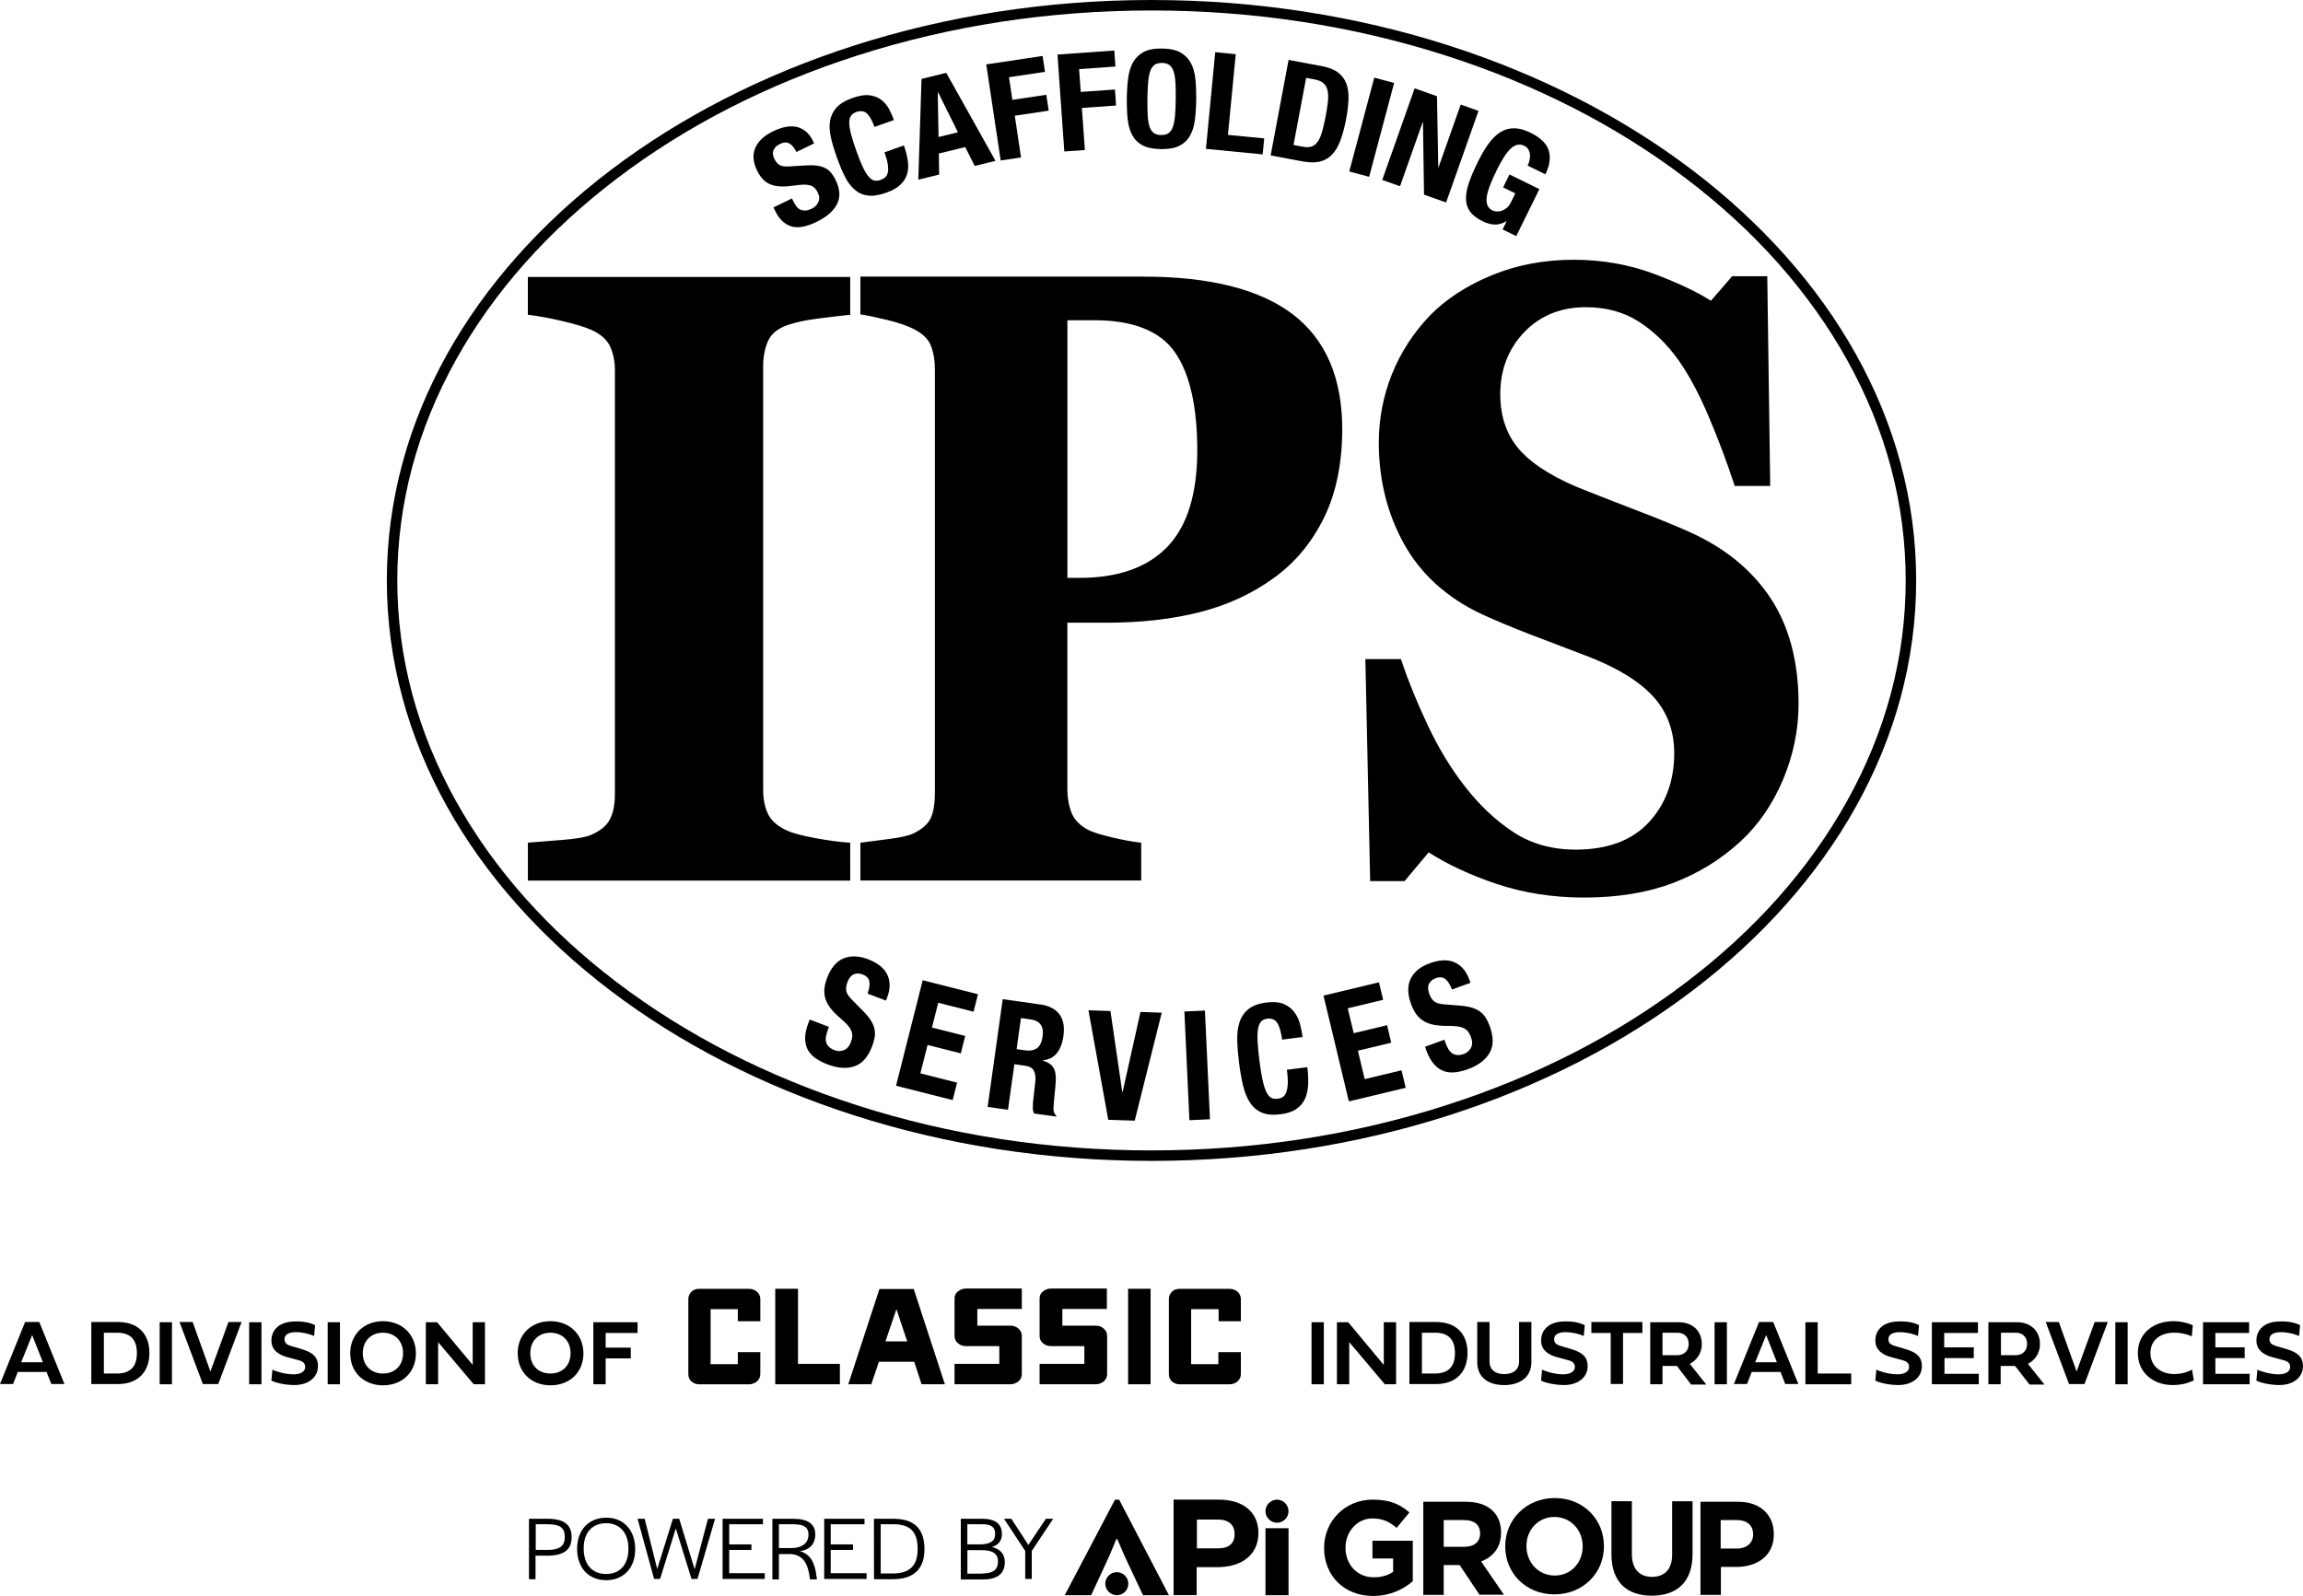 <svg version="1.1" preserveAspectRatio='xMinYMin' xmlns="http://www.w3.org/2000/svg" xmlns:xlink="http://www.w3.org/1999/xlink" x="0px" y="0px"
	 viewBox="0 0 507.72 351.94" xml:space="preserve">
<g>
	<g>
		<g>
			<path d="M277.43,338.03c0,4.96-3.81,7.56-9.06,7.56h-4.56v6.17h-5.08v-21.06h9.98C274.08,330.71,277.43,333.48,277.43,338.03
				 M268.49,335.09h-4.62v6.35h4.67c2.37,0,3.64-1.04,3.64-3.17C272.18,336.25,270.85,335.09,268.49,335.09z"/>
			<polyline points="246.1,339.42 244.54,343.17 240.56,351.77 234.73,351.77 245.81,330.71 246.73,330.71 257.7,351.77 
				251.98,351.77 247.94,343.17 246.33,339.42 246.1,339.42 			"/>
			<rect x="278.99" y="337" width="5.08" height="14.77"/>
			<path d="M284.07,333.25c0-1.38-1.15-2.54-2.54-2.54s-2.54,1.15-2.54,2.54c0,1.38,1.15,2.54,2.54,2.54
				C282.97,335.78,284.07,334.63,284.07,333.25"/>
			<path d="M248.75,349.23c0-1.38-1.15-2.54-2.54-2.54c-1.38,0-2.54,1.15-2.54,2.54c0,1.38,1.15,2.54,2.54,2.54
				C247.6,351.77,248.75,350.67,248.75,349.23"/>
			<path d="M302.7,351.94c-6.4,0-10.79-4.5-10.79-10.56v-0.06c0-5.83,4.56-10.62,10.73-10.62c3.69,0,5.94,0.98,8.08,2.83l-2.83,3.4
				c-1.56-1.33-3-2.08-5.37-2.08c-3.29,0-5.89,2.89-5.89,6.4v0.06c0,3.75,2.6,6.52,6.23,6.52c1.62,0,3.12-0.4,4.27-1.21v-2.94h-4.56
				v-3.92h8.89v8.94C309.34,350.5,306.45,351.94,302.7,351.94"/>
			<path d="M326.19,351.71l-4.39-6.58h-3.52v6.58h-4.5v-20.54h9.41c4.85,0,7.73,2.54,7.73,6.75v0.06c0,3.29-1.79,5.37-4.39,6.35
				l5.02,7.33h-5.37 M326.3,338.15c0-1.96-1.33-2.94-3.52-2.94h-4.5v5.89h4.56c2.19,0,3.46-1.15,3.46-2.89L326.3,338.15
				L326.3,338.15z"/>
			<path d="M342.69,351.59c-6.35,0-10.85-4.73-10.85-10.56v-0.06c0-5.83,4.62-10.62,10.91-10.62c6.35,0,10.85,4.73,10.85,10.56v0.06
				C353.65,346.81,349.04,351.59,342.69,351.59 M348.92,340.98c0-3.52-2.6-6.46-6.23-6.46c-3.64,0-6.17,2.89-6.17,6.4v0.06
				c0,3.52,2.6,6.46,6.23,6.46s6.17-2.89,6.17-6.4V340.98z"/>
			<path d="M364.15,351.88c-5.54,0-8.89-3.06-8.89-9.12v-11.71h4.5v11.6c0,3.35,1.67,5.08,4.44,5.08c2.77,0,4.44-1.67,4.44-4.9
				v-11.77h4.5v11.6C373.16,348.88,369.69,351.88,364.15,351.88"/>
			<path d="M382.79,345.54h-3.4v6.17h-4.5v-20.54h8.31c4.9,0,7.85,2.89,7.85,7.1v0.06C391.1,343.05,387.41,345.54,382.79,345.54
				 M386.49,338.32c0-2.02-1.38-3.12-3.69-3.12h-3.46v6.29h3.58c2.25,0,3.58-1.33,3.58-3.12V338.32z"/>
			<path d="M116.67,334.92h4.04c3.58,0,5.31,1.27,5.31,4.04c0,2.83-1.73,4.1-5.42,4.1h-2.54v5.19h-1.44v-13.33 M120.65,341.79
				c2.71,0,3.87-0.81,3.87-2.89c0-2.02-1.1-2.77-3.81-2.77h-2.6v5.65H120.65z"/>
			<path d="M127.23,341.55c0-4.15,2.54-6.87,6.46-6.87c3.81,0,6.35,2.77,6.35,6.92c0,4.15-2.54,6.87-6.46,6.87
				C129.71,348.42,127.23,345.71,127.23,341.55 M138.54,341.61v-0.17c0-3.4-1.9-5.54-4.9-5.54c-3.06,0-4.96,2.08-4.96,5.48v0.17
				c0,3.4,1.85,5.54,4.9,5.54C136.64,347.15,138.54,345.02,138.54,341.61z"/>
			<polyline points="140.56,334.92 142.12,334.92 144.89,346 148.35,334.92 149.74,334.92 153.14,346.06 156.08,334.92 
				157.64,334.92 153.77,348.19 152.45,348.19 148.99,337.05 145.52,348.19 144.2,348.19 140.56,334.92 			"/>
			<polyline points="159.31,334.92 168.2,334.92 168.2,336.13 160.76,336.13 160.76,340.57 165.66,340.57 165.66,341.79 
				160.76,341.79 160.76,346.92 168.6,346.92 168.6,348.19 159.31,348.19 159.31,334.92 			"/>
			<path d="M170.28,334.92h4.56c3.35,0,4.9,1.21,4.9,3.46c0,1.85-0.98,3.35-3.4,3.69c2.37,0.63,3.35,2.65,3.69,5.71l0.06,0.52h-1.5
				l-0.06-0.35c-0.4-3.06-1.44-5.25-4.56-5.25h-2.25v5.6h-1.44V334.92 M174.37,341.38c2.77,0,3.87-1.33,3.87-2.94
				c0-1.67-1.04-2.31-3.4-2.31h-3.12v5.25H174.37z"/>
			<polyline points="181.7,334.92 190.59,334.92 190.59,336.13 183.14,336.13 183.14,340.57 188.05,340.57 188.05,341.79 
				183.14,341.79 183.14,346.92 191.05,346.92 191.05,348.19 181.7,348.19 181.7,334.92 			"/>
			<path d="M192.67,334.92h4.33c4.5,0,6.81,2.19,6.81,6.69c0,4.44-2.42,6.64-6.98,6.64h-4.15L192.67,334.92 M196.88,346.98
				c3.64,0,5.42-1.73,5.42-5.31v-0.17c0-3.69-1.67-5.37-5.25-5.37h-2.89v10.85H196.88z"/>
			<path d="M211.82,334.92h4.67c2.94,0,4.39,1.1,4.39,3.4c0,1.44-0.75,2.37-2.19,2.83c1.85,0.46,2.83,1.56,2.83,3.35
				c0,2.54-1.67,3.81-4.85,3.81h-4.85V334.92 M216.03,340.57c2.25,0,3.35-0.75,3.35-2.19c0.06-1.56-0.75-2.25-2.83-2.25h-3.29v4.44
				H216.03L216.03,340.57z M216.67,346.98c2.25,0,3.35-0.87,3.35-2.6s-1.1-2.54-3.58-2.54h-3.17v5.19h3.4V346.98z"/>
			<polyline points="226.02,342.02 221.34,334.92 222.96,334.92 226.71,340.69 230.58,334.92 232.19,334.92 227.46,342.02 
				227.46,348.19 226.02,348.19 226.02,342.02 			"/>
		</g>
		<g>
			<path d="M10.27,302.55H3.92l-1.04,2.65H0l5.54-13.68h3.12l5.54,13.68h-2.89L10.27,302.55z M4.67,300.41h4.79l-2.37-6L4.67,300.41
				z"/>
			<path d="M26.02,291.53c4.39,0,6.92,2.6,6.92,6.81c0,4.21-2.54,6.87-6.92,6.87h-5.89v-13.68H26.02L26.02,291.53z M30.18,298.39
				c0-2.89-1.33-4.5-4.39-4.5h-2.89v9h2.89C28.85,302.89,30.18,301.22,30.18,298.39z"/>
			<path d="M37.91,305.26H35.2v-13.68h2.71V305.26z"/>
			<path d="M50.37,291.53h2.89l-5.14,13.68h-3.4l-5.14-13.68h2.89l3.92,10.91L50.37,291.53z"/>
			<path d="M57.64,305.26h-2.71v-13.68h2.71V305.26z"/>
			<path d="M69.47,292.22l-0.23,2.42c-0.69-0.4-2.48-0.87-3.98-0.87c-1.5,0-2.54,0.46-2.54,1.56c0,1.15,0.98,1.33,1.9,1.62
				l1.96,0.58c2.25,0.69,3.52,1.62,3.52,3.75c0,2.42-2.08,4.15-5.19,4.15c-1.96,0-4.1-0.46-5.08-0.98l0.23-2.42
				c0.69,0.4,2.89,1.04,4.62,1.04c1.44,0,2.6-0.52,2.6-1.62c0-0.87-0.52-1.27-1.67-1.56l-2.19-0.58c-1.73-0.46-3.58-1.44-3.58-3.69
				c0-2.54,1.96-4.21,5.19-4.21C66.99,291.35,68.38,291.7,69.47,292.22z"/>
			<path d="M74.95,305.26h-2.71v-13.68h2.71V305.26z"/>
			<path d="M84.42,291.35c4.21,0,7.27,2.94,7.27,7.1c0,4.15-3,7.04-7.27,7.04c-4.21,0-7.21-2.89-7.21-7.04
				C77.2,294.3,80.21,291.35,84.42,291.35z M84.42,302.89c2.65,0,4.44-1.79,4.44-4.5c0-2.65-1.79-4.5-4.44-4.5
				c-2.65,0-4.44,1.85-4.44,4.5C79.97,301.11,81.82,302.89,84.42,302.89z"/>
			<path d="M96.59,305.26h-2.71v-13.68h2.48l7.85,9.41v-9.41h2.71v13.68h-2.48l-7.85-9.29V305.26z"/>
			<path d="M121.35,291.35c4.21,0,7.27,2.94,7.27,7.1c0,4.15-3,7.04-7.27,7.04c-4.21,0-7.21-2.89-7.21-7.04
				C114.08,294.3,117.13,291.35,121.35,291.35z M121.35,302.89c2.65,0,4.44-1.79,4.44-4.5c0-2.65-1.79-4.5-4.44-4.5
				s-4.44,1.85-4.44,4.5C116.9,301.11,118.69,302.89,121.35,302.89z"/>
			<path d="M133.52,305.26h-2.71v-13.68h9.75v2.37h-7.04v3.23h5.54v2.37h-5.54V305.26z"/>
			<path d="M162.66,291.35v-2.65h-6v12.12h6v-2.65h4.96v4.85c0,0.63-0.23,1.15-0.75,1.62c-0.46,0.4-1.1,0.63-1.79,0.63h-10.91
				c-0.69,0-1.27-0.23-1.73-0.63s-0.69-0.92-0.69-1.62v-16.56c0-0.63,0.23-1.15,0.69-1.62c0.46-0.46,1.04-0.63,1.73-0.63h10.91
				c0.69,0,1.33,0.23,1.79,0.63c0.46,0.4,0.75,0.98,0.75,1.62v4.9H162.66L162.66,291.35z"/>
			<path d="M175.93,300.76h9.23v4.5h-14.25V284.2h5.02V300.76z"/>
			<path d="M203.17,305.26l-1.62-4.96h-7.79l-1.67,4.96h-5.08l6.87-21h7.56l6.87,21H203.17z M197.63,288.7l-2.42,7.1h4.79
				L197.63,288.7z"/>
			<path d="M222.79,305.26h-12.35v-4.5h9.87v-3.92h-7.39c-0.69,0-1.27-0.23-1.73-0.63c-0.52-0.4-0.75-0.98-0.75-1.62v-8.25
				c0-0.63,0.23-1.15,0.75-1.56c0.52-0.4,1.1-0.63,1.73-0.63h12.35v4.5h-9.81v3.69h7.33c0.69,0,1.27,0.23,1.73,0.63
				s0.75,0.98,0.75,1.62v8.42c0,0.63-0.23,1.15-0.75,1.62C224,305.03,223.42,305.26,222.79,305.26z"/>
			<path d="M241.54,305.26h-12.35v-4.5h9.87v-3.92h-7.39c-0.69,0-1.27-0.23-1.73-0.63c-0.52-0.4-0.75-0.98-0.75-1.62v-8.25
				c0-0.63,0.23-1.15,0.75-1.56c0.52-0.4,1.1-0.63,1.73-0.63h12.35v4.5h-9.81v3.69h7.39c0.69,0,1.27,0.23,1.73,0.63
				s0.75,0.98,0.75,1.62v8.42c0,0.63-0.23,1.15-0.75,1.62C242.81,305.03,242.23,305.26,241.54,305.26z"/>
			<path d="M253.66,305.26h-4.96V284.2h4.96V305.26z"/>
			<path d="M268.66,291.35v-2.65h-6.06v12.12h6v-2.65h4.96v4.85c0,0.63-0.23,1.15-0.75,1.62c-0.46,0.4-1.1,0.63-1.79,0.63h-10.91
				c-0.69,0-1.27-0.23-1.73-0.63c-0.46-0.4-0.69-0.92-0.69-1.62v-16.56c0-0.63,0.23-1.15,0.69-1.62c0.46-0.46,1.04-0.63,1.73-0.63
				h10.91c0.69,0,1.33,0.23,1.79,0.63c0.46,0.4,0.75,0.98,0.75,1.62v4.9H268.66L268.66,291.35z"/>
			<path d="M291.85,305.26h-2.71v-13.68h2.71V305.26z"/>
			<path d="M297.45,305.26h-2.71v-13.68h2.48l7.85,9.41v-9.41h2.71v13.68h-2.48l-7.85-9.29V305.26z"/>
			<path d="M316.61,291.53c4.39,0,6.92,2.6,6.92,6.81c0,4.21-2.54,6.87-6.92,6.87h-5.89v-13.68H316.61L316.61,291.53z
				 M320.76,298.39c0-2.89-1.33-4.5-4.39-4.5h-2.89v9h2.89C319.44,302.89,320.76,301.22,320.76,298.39z"/>
			<path d="M325.67,291.53h2.71v8.66c0,1.96,1.38,2.83,3.23,2.83c1.96,0,3.29-0.92,3.29-2.83v-8.66h2.71v8.83
				c0,3.58-2.83,5.08-6,5.08c-3.4,0-5.94-1.62-5.94-5.08V291.53z"/>
			<path d="M349.38,292.22l-0.23,2.42c-0.69-0.4-2.48-0.87-3.98-0.87c-1.5,0-2.54,0.46-2.54,1.56c0,1.15,0.98,1.33,1.9,1.62
				l1.96,0.58c2.25,0.69,3.52,1.62,3.52,3.75c0,2.42-2.08,4.15-5.19,4.15c-1.96,0-4.1-0.46-5.08-0.98l0.23-2.42
				c0.69,0.4,2.89,1.04,4.62,1.04c1.44,0,2.6-0.52,2.6-1.62c0-0.87-0.52-1.27-1.67-1.56l-2.19-0.58c-1.73-0.46-3.58-1.44-3.58-3.69
				c0-2.54,1.96-4.21,5.19-4.21C346.9,291.35,348.29,291.7,349.38,292.22z"/>
			<path d="M355.1,293.95h-4.27v-2.42h11.25v2.42h-4.27v11.25h-2.71V293.95z"/>
			<path d="M369.69,301.22h-3.17v4.04h-2.71v-13.68h6.35c2.77,0,5.02,1.73,5.02,4.85c0,1.96-1.1,3.52-2.65,4.33l3.64,4.56h-3.35
				L369.69,301.22z M366.52,293.89v4.96h3.29c1.44,0,2.48-0.98,2.48-2.48c0-1.62-1.1-2.48-2.48-2.48H366.52L366.52,293.89z"/>
			<path d="M380.72,305.26H378v-13.68h2.71V305.26z"/>
			<path d="M392.54,302.55h-6.35l-1.04,2.65h-2.89l5.54-13.68h3.12l5.54,13.68h-2.89L392.54,302.55z M386.95,300.41h4.79l-2.37-6
				L386.95,300.41z"/>
			<path d="M408.12,305.26h-10.1v-13.68h2.71v11.31h7.39V305.26z"/>
			<path d="M423.07,292.22l-0.23,2.42c-0.69-0.4-2.48-0.87-3.98-0.87s-2.54,0.46-2.54,1.56c0,1.15,0.98,1.33,1.9,1.62l1.96,0.58
				c2.25,0.69,3.52,1.62,3.52,3.75c0,2.42-2.08,4.15-5.19,4.15c-1.96,0-4.1-0.46-5.08-0.98l0.23-2.42c0.69,0.4,2.89,1.04,4.62,1.04
				c1.44,0,2.6-0.52,2.6-1.62c0-0.87-0.52-1.27-1.67-1.56l-2.19-0.58c-1.73-0.46-3.58-1.44-3.58-3.69c0-2.54,1.96-4.21,5.19-4.21
				C420.64,291.35,422.03,291.7,423.07,292.22z"/>
			<path d="M436.17,305.26H425.9v-13.68h10.16v2.37h-7.44v3.17h6.52v2.37h-6.46v3.46h7.56v2.31H436.17z"/>
			<path d="M444.24,301.22h-3.17v4.04h-2.71v-13.68h6.35c2.77,0,5.02,1.73,5.02,4.85c0,1.96-1.1,3.52-2.65,4.33l3.64,4.56h-3.29
				L444.24,301.22z M441.13,293.89v4.96h3.29c1.44,0,2.48-0.98,2.48-2.48c0-1.62-1.1-2.48-2.48-2.48H441.13L441.13,293.89z"/>
			<path d="M461.79,291.53h2.89l-5.14,13.68h-3.4L451,291.53h2.89l3.92,10.91L461.79,291.53z"/>
			<path d="M469.06,305.26h-2.71v-13.68h2.71V305.26z"/>
			<path d="M483.65,304.39c-1.15,0.58-2.6,1.04-4.67,1.04c-4.39,0-7.67-2.83-7.67-7.04c0-4.44,3.52-7.04,7.85-7.04
				c1.67,0,3.23,0.4,4.27,0.92l-0.23,2.42c-0.87-0.4-2.25-0.81-3.87-0.81c-2.94,0-5.25,1.56-5.25,4.5c0,2.77,2.19,4.62,5.25,4.62
				c1.56,0,2.94-0.4,3.92-0.98L483.65,304.39z"/>
			<path d="M495.95,305.26h-10.27v-13.68h10.16v2.37h-7.44v3.17h6.46v2.37h-6.46v3.46h7.56L495.95,305.26L495.95,305.26z"/>
			<path d="M507.08,292.22l-0.23,2.42c-0.69-0.4-2.48-0.87-3.98-0.87c-1.5,0-2.54,0.46-2.54,1.56c0,1.15,0.98,1.33,1.9,1.62
				l1.96,0.58c2.25,0.69,3.52,1.62,3.52,3.75c0,2.42-2.08,4.15-5.19,4.15c-1.96,0-4.1-0.46-5.08-0.98l0.23-2.42
				c0.69,0.4,2.89,1.04,4.62,1.04c1.44,0,2.6-0.52,2.6-1.62c0-0.87-0.52-1.27-1.67-1.56l-2.19-0.58c-1.73-0.46-3.58-1.44-3.58-3.69
				c0-2.54,1.96-4.21,5.19-4.21C504.6,291.35,505.99,291.7,507.08,292.22z"/>
		</g>
	</g>
</g>
<g>
	<g>
		<g>
			<path d="M253.86,2.31c22.52,0,44.36,3.35,64.91,9.95c19.82,6.37,37.62,15.48,52.89,27.07c15.23,11.56,27.17,25.01,35.51,39.97
				c8.6,15.43,12.96,31.82,12.96,48.7s-4.36,33.27-12.96,48.7c-8.33,14.96-20.28,28.41-35.51,39.97
				c-15.27,11.6-33.07,20.71-52.89,27.07c-20.55,6.6-42.39,9.95-64.91,9.95s-44.36-3.35-64.91-9.95
				c-19.82-6.37-37.62-15.48-52.89-27.07c-15.23-11.56-27.17-25.01-35.51-39.97c-8.6-15.43-12.96-31.82-12.96-48.7
				s4.36-33.27,12.96-48.7c8.33-14.96,20.28-28.41,35.51-39.97c15.27-11.6,33.07-20.71,52.89-27.07
				C209.5,5.66,231.34,2.31,253.86,2.31 M253.86,0C160.76,0,85.28,57.31,85.28,128s75.47,128,168.58,128s168.58-57.31,168.58-128
				S346.96,0,253.86,0L253.86,0z"/>
		</g>
		<g>
			<g>
				<g>
					<path d="M349.21,197.35c-6.88,0-13.29-1.01-19.24-3.03c-5.95-2.02-10.99-4.39-15.11-7.13l-5.47,6.52h-6.74l-1.03-47.8h6.82
						c1.53,4.55,3.49,9.34,5.87,14.38c2.38,5.04,5.13,9.56,8.25,13.54c3.23,4.17,6.84,7.56,10.83,10.18c3.99,2.62,8.66,3.92,14,3.92
						c7.19,0,12.71-2.07,16.54-6.2c3.83-4.13,5.75-9.34,5.75-15.62c0-5.16-1.63-9.5-4.88-13.01c-3.25-3.51-8.29-6.55-15.11-9.11
						c-4.44-1.68-8.53-3.24-12.26-4.68c-3.73-1.44-7.23-2.9-10.51-4.4c-7.56-3.55-13.18-8.62-16.86-15.21
						c-3.68-6.59-5.51-13.96-5.51-22.11c0-5.16,0.95-10.12,2.86-14.88c1.9-4.76,4.68-9.03,8.33-12.83
						c3.49-3.54,7.96-6.44,13.41-8.68c5.45-2.24,11.37-3.36,17.77-3.36c6.24,0,12.09,1.02,17.53,3.07c5.45,2.05,9.73,4.1,12.85,6.15
						l4.84-5.59h6.9l0.63,45.1h-6.82c-1.59-4.86-3.45-9.82-5.59-14.9c-2.14-5.08-4.4-9.29-6.78-12.66
						c-2.59-3.61-5.58-6.49-8.97-8.64c-3.39-2.15-7.35-3.22-11.9-3.22c-5.71,0-10.38,1.9-14,5.69c-3.62,3.8-5.43,8.49-5.43,14.09
						c0,5.29,1.57,9.61,4.72,12.97c3.15,3.36,8.05,6.32,14.72,8.87c3.91,1.56,7.91,3.11,11.98,4.67c4.07,1.56,7.7,3.05,10.87,4.48
						c7.67,3.48,13.5,8.29,17.49,14.42c3.99,6.13,5.99,13.73,5.99,22.81c0,5.72-1.14,11.26-3.41,16.61
						c-2.27,5.35-5.34,9.8-9.2,13.34c-4.23,3.92-9.12,6.94-14.68,9.05S356.61,197.35,349.21,197.35z"/>
					<path d="M349.21,197.93c-6.9,0-13.44-1.03-19.42-3.06c-5.77-1.96-10.75-4.28-14.82-6.91l-5.32,6.34h-7.58l-1.06-48.96h7.83
						l0.13,0.39c1.52,4.5,3.48,9.31,5.85,14.32c2.35,4.98,5.1,9.5,8.18,13.43c3.17,4.1,6.77,7.48,10.69,10.05
						c3.88,2.54,8.48,3.83,13.69,3.83c6.99,0,12.42-2.02,16.12-6.02c3.71-4.01,5.6-9.13,5.6-15.23c0-4.99-1.59-9.23-4.73-12.62
						c-3.18-3.43-8.19-6.44-14.89-8.96c-4.45-1.68-8.53-3.24-12.26-4.68c-3.73-1.44-7.28-2.92-10.54-4.41
						c-7.64-3.58-13.4-8.78-17.12-15.45c-3.71-6.65-5.59-14.18-5.59-22.39c0-5.21,0.97-10.29,2.9-15.1
						c1.92-4.8,4.77-9.18,8.45-13.01c3.54-3.59,8.11-6.55,13.6-8.81c5.49-2.26,11.54-3.4,17.99-3.4c6.28,0,12.25,1.05,17.74,3.11
						c5.22,1.96,9.43,3.96,12.54,5.93l4.68-5.41h7.74l0.65,46.25h-7.83l-0.13-0.4c-1.57-4.82-3.45-9.81-5.58-14.85
						c-2.11-5.01-4.38-9.23-6.72-12.55c-2.53-3.53-5.5-6.39-8.8-8.49c-3.28-2.08-7.18-3.13-11.59-3.13
						c-5.52,0-10.09,1.86-13.59,5.52c-3.5,3.67-5.27,8.27-5.27,13.69c0,5.11,1.54,9.35,4.56,12.58c3.07,3.28,7.95,6.21,14.5,8.72
						c3.88,1.54,7.91,3.11,11.98,4.67c4.05,1.55,7.72,3.06,10.9,4.49c7.74,3.51,13.7,8.44,17.74,14.63
						c4.04,6.19,6.08,13.98,6.08,23.13c0,5.77-1.16,11.44-3.46,16.84c-2.3,5.4-5.44,9.96-9.34,13.54
						c-4.27,3.95-9.27,7.03-14.86,9.16C363.25,196.85,356.64,197.93,349.21,197.93z M314.74,186.43l0.43,0.28
						c4.06,2.69,9.1,5.07,14.98,7.06c5.86,1.99,12.28,3,19.05,3c7.3,0,13.77-1.05,19.23-3.13c5.46-2.08,10.33-5.08,14.49-8.93
						c3.78-3.47,6.83-7.9,9.06-13.15c2.23-5.26,3.37-10.77,3.37-16.38c0-8.92-1.98-16.49-5.9-22.5
						c-3.92-6.01-9.72-10.79-17.25-14.21c-3.16-1.42-6.81-2.93-10.84-4.47c-4.07-1.55-8.1-3.12-11.99-4.67
						c-6.71-2.57-11.73-5.6-14.93-9.01c-3.24-3.45-4.88-7.95-4.88-13.37c0-5.73,1.88-10.6,5.59-14.49c3.72-3.9,8.57-5.87,14.42-5.87
						c4.64,0,8.75,1.11,12.21,3.31c3.43,2.18,6.5,5.14,9.12,8.79c2.4,3.39,4.7,7.68,6.85,12.77c2.08,4.93,3.92,9.82,5.48,14.54h5.82
						l-0.62-43.95h-6.07l-5,5.77l-0.42-0.28c-3.07-2.02-7.36-4.07-12.74-6.09c-5.36-2.02-11.19-3.04-17.33-3.04
						c-6.3,0-12.2,1.12-17.55,3.32c-5.35,2.2-9.79,5.07-13.22,8.55c-3.58,3.72-6.34,7.97-8.21,12.64c-1.87,4.67-2.82,9.6-2.82,14.67
						c0,8.01,1.83,15.36,5.44,21.83c3.6,6.46,9.18,11.49,16.6,14.97c3.24,1.48,6.77,2.96,10.47,4.38c3.73,1.44,7.81,2.99,12.25,4.68
						c6.87,2.58,12.03,5.69,15.33,9.25c3.34,3.61,5.03,8.12,5.03,13.4c0,6.4-1.99,11.79-5.91,16.01c-3.93,4.24-9.64,6.39-16.97,6.39
						c-5.43,0-10.25-1.35-14.32-4.02c-4.03-2.64-7.72-6.11-10.97-10.31c-3.13-4-5.93-8.59-8.32-13.65
						c-2.31-4.9-4.25-9.63-5.76-14.05h-5.82l1.01,46.65h5.91L314.74,186.43z"/>
				</g>
			</g>
		</g>
		<g>
			<g>
				<g>
					<path d="M186.88,193.62h-69.91v-7.25c1.6-0.12,3.95-0.31,7.06-0.56c3.11-0.25,5.26-0.62,6.44-1.12
						c2.19-0.93,3.69-2.15,4.49-3.67c0.8-1.52,1.2-3.46,1.2-5.81V81.64c0-2.11-0.39-3.97-1.15-5.58c-0.77-1.61-2.28-2.91-4.53-3.91
						c-1.42-0.62-3.52-1.26-6.31-1.91c-2.78-0.65-5.18-1.1-7.2-1.35v-7.25h69.91v7.25c-1.78,0.19-4,0.45-6.66,0.79
						c-2.67,0.34-4.92,0.82-6.75,1.44c-2.31,0.81-3.85,2.06-4.62,3.77c-0.77,1.71-1.15,3.64-1.15,5.81v93.46
						c0,2.23,0.4,4.14,1.2,5.72c0.8,1.58,2.32,2.87,4.57,3.86c1.24,0.56,3.3,1.1,6.17,1.63c2.87,0.53,5.29,0.85,7.24,0.98V193.62z"
						/>
					<path d="M187.45,194.19h-71.07v-8.37l0.53-0.04c1.6-0.12,3.95-0.31,7.06-0.56c3.03-0.24,5.14-0.6,6.26-1.07
						c2.05-0.87,3.47-2.02,4.2-3.41c0.75-1.43,1.13-3.29,1.13-5.54V81.64c0-2.01-0.37-3.8-1.1-5.33c-0.71-1.48-2.13-2.7-4.24-3.63
						c-1.39-0.6-3.48-1.23-6.21-1.87c-2.75-0.64-5.15-1.09-7.13-1.34l-0.51-0.06v-8.34h71.07v8.35l-0.52,0.05
						c-1.76,0.18-3.93,0.44-6.65,0.79c-2.62,0.33-4.85,0.81-6.64,1.42c-2.14,0.75-3.58,1.91-4.28,3.46c-0.73,1.62-1.1,3.5-1.1,5.58
						v93.46c0,2.13,0.38,3.97,1.14,5.46c0.73,1.45,2.18,2.66,4.29,3.59c1.2,0.54,3.24,1.07,6.05,1.59c2.84,0.52,5.25,0.85,7.17,0.97
						l0.54,0.03V194.19z M117.54,193.04h68.76v-6.14c-1.87-0.15-4.14-0.46-6.77-0.95c-2.94-0.54-5-1.08-6.31-1.67
						c-2.36-1.04-4-2.43-4.85-4.13c-0.84-1.65-1.26-3.67-1.26-5.98V80.72c0-2.24,0.41-4.28,1.21-6.05c0.83-1.85,2.5-3.22,4.96-4.07
						c1.87-0.63,4.18-1.12,6.87-1.47c2.47-0.31,4.49-0.56,6.16-0.74v-6.16h-68.76v6.17c1.92,0.26,4.19,0.7,6.75,1.29
						c2.8,0.65,4.95,1.31,6.41,1.94c2.37,1.05,3.99,2.45,4.82,4.19c0.8,1.69,1.21,3.65,1.21,5.83v93.56c0,2.44-0.43,4.49-1.27,6.08
						c-0.86,1.63-2.46,2.96-4.77,3.94c-1.26,0.53-3.42,0.91-6.62,1.16c-2.78,0.22-4.96,0.39-6.53,0.52V193.04z"/>
				</g>
			</g>
		</g>
		<g>
			<g>
				<g>
					<path d="M295.34,94.6c0,7.44-1.3,13.85-3.91,19.21c-2.61,5.37-6.2,9.72-10.78,13.07c-4.74,3.47-10.15,5.99-16.24,7.54
						c-6.08,1.55-12.92,2.33-20.5,2.33h-9.16v37.12c0,2.23,0.36,4.17,1.07,5.82c0.71,1.64,2.07,2.96,4.07,3.95
						c1.05,0.5,2.77,1.02,5.14,1.58c2.37,0.56,4.37,0.93,6,1.12v7.26h-60.76v-7.26c1.53-0.19,3.56-0.45,6.08-0.79
						c2.53-0.34,4.29-0.76,5.29-1.26c2.05-0.99,3.41-2.2,4.07-3.63c0.66-1.43,0.99-3.41,0.99-5.95V81.58c0-2.17-0.32-4.05-0.95-5.63
						c-0.63-1.58-2-2.9-4.11-3.95c-1.48-0.74-3.44-1.41-5.89-2c-2.45-0.59-4.28-0.98-5.49-1.16v-7.26h61.86
						c14.48,0,25.31,2.71,32.47,8.14C291.76,75.14,295.34,83.44,295.34,94.6z M264.53,99.35c0-9.92-1.7-17.29-5.1-22.1
						c-3.4-4.81-9.44-7.21-18.13-7.21h-6.56V128h3.32c8.64,0,15.21-2.34,19.71-7.02C262.27,116.3,264.53,109.09,264.53,99.35z"/>
					<path d="M251.59,194.17h-61.91v-8.34l0.51-0.06c1.6-0.2,3.65-0.46,6.08-0.79c2.45-0.33,4.17-0.73,5.11-1.2
						c1.93-0.93,3.2-2.06,3.8-3.35c0.62-1.34,0.93-3.27,0.93-5.71V81.58c0-2.09-0.31-3.91-0.91-5.41c-0.57-1.44-1.86-2.67-3.83-3.65
						c-1.43-0.72-3.37-1.38-5.76-1.96c-2.43-0.58-4.26-0.97-5.44-1.15l-0.49-0.07V61h62.44c14.54,0,25.59,2.78,32.82,8.26
						c7.28,5.52,10.97,14.05,10.97,25.35c0,7.5-1.34,14.05-3.97,19.46c-2.64,5.43-6.33,9.9-10.96,13.28
						c-4.78,3.5-10.31,6.07-16.43,7.63c-6.1,1.56-13.05,2.34-20.65,2.34h-8.59v36.54c0,2.14,0.34,4.02,1.02,5.59
						c0.65,1.51,1.93,2.74,3.8,3.67c1,0.47,2.69,0.99,5.01,1.54c2.33,0.55,4.33,0.92,5.94,1.11l0.51,0.06V194.17z M190.84,193.02
						h59.6v-6.17c-1.55-0.2-3.42-0.56-5.56-1.07c-2.44-0.57-4.15-1.1-5.25-1.62c-2.13-1.05-3.59-2.48-4.35-4.25
						c-0.74-1.71-1.11-3.74-1.11-6.04v-37.7h9.74c7.5,0,14.35-0.78,20.36-2.31c5.98-1.52,11.38-4.03,16.04-7.44
						c4.48-3.28,8.05-7.6,10.61-12.86c2.56-5.26,3.85-11.64,3.85-18.96c0-10.92-3.54-19.14-10.52-24.43
						c-7.03-5.32-17.84-8.02-32.12-8.02h-61.29v6.19c1.2,0.21,2.9,0.58,5.05,1.09c2.48,0.6,4.51,1.29,6.01,2.05
						c2.23,1.11,3.7,2.55,4.38,4.25c0.66,1.64,0.99,3.61,0.99,5.84v93.13c0,2.61-0.35,4.7-1.04,6.2c-0.71,1.55-2.18,2.86-4.34,3.91
						c-1.06,0.53-2.85,0.96-5.47,1.31c-2.18,0.3-4.06,0.54-5.58,0.73V193.02z M238.06,128.58h-3.9V69.46h7.13
						c8.85,0,15.11,2.51,18.6,7.45c3.45,4.88,5.2,12.43,5.2,22.43c0,9.85-2.33,17.26-6.92,22.03
						C253.59,126.16,246.82,128.58,238.06,128.58z M235.32,127.43h2.74c8.44,0,14.93-2.3,19.3-6.85c4.38-4.55,6.59-11.69,6.59-21.23
						c0-9.76-1.68-17.08-4.99-21.76c-3.27-4.62-9.21-6.97-17.66-6.97h-5.98V127.43z"/>
				</g>
			</g>
		</g>
		<g>
			<path d="M174.87,44.34c0.22,0.45,0.46,0.84,0.71,1.17c0.25,0.33,0.55,0.57,0.88,0.72c0.33,0.15,0.7,0.21,1.12,0.19
				C178,46.4,178.48,46.26,179,46c0.62-0.3,1.09-0.77,1.4-1.4c0.31-0.63,0.27-1.35-0.12-2.16c-0.21-0.43-0.45-0.77-0.73-1.03
				c-0.28-0.25-0.62-0.44-1.02-0.55c-0.41-0.11-0.89-0.16-1.45-0.14c-0.56,0.02-1.24,0.08-2.02,0.2c-1.05,0.15-1.98,0.22-2.81,0.2
				c-0.83-0.02-1.57-0.15-2.24-0.4c-0.67-0.24-1.25-0.62-1.75-1.12c-0.5-0.5-0.94-1.15-1.33-1.94c-0.93-1.91-1.06-3.6-0.4-5.08
				c0.66-1.48,1.96-2.69,3.91-3.63c0.91-0.44,1.79-0.75,2.65-0.94c0.86-0.18,1.67-0.2,2.43-0.05c0.76,0.15,1.46,0.48,2.09,0.99
				c0.63,0.51,1.17,1.22,1.62,2.13l0.26,0.54l-3.91,1.9c-0.45-0.92-0.96-1.54-1.54-1.87c-0.58-0.33-1.27-0.3-2.06,0.08
				c-0.45,0.22-0.8,0.47-1.04,0.74c-0.24,0.27-0.4,0.56-0.48,0.85c-0.08,0.29-0.09,0.59-0.02,0.89c0.06,0.3,0.17,0.6,0.31,0.88
				c0.29,0.59,0.66,1.03,1.12,1.31c0.46,0.28,1.21,0.37,2.24,0.29l3.77-0.23c0.93-0.05,1.73-0.02,2.39,0.09
				c0.66,0.11,1.24,0.3,1.73,0.56c0.49,0.26,0.91,0.61,1.26,1.04c0.35,0.43,0.67,0.94,0.96,1.54c0.99,2.03,1.09,3.81,0.3,5.34
				c-0.79,1.53-2.29,2.83-4.5,3.9c-2.3,1.12-4.18,1.44-5.64,0.97s-2.62-1.6-3.48-3.38l-0.38-0.78l4.08-1.98L174.87,44.34z"/>
			<path d="M191.1,25.01c-0.6-0.54-1.39-0.64-2.36-0.29c-0.53,0.19-0.93,0.48-1.17,0.88c-0.25,0.4-0.36,0.94-0.34,1.62
				c0.02,0.68,0.17,1.53,0.44,2.55c0.27,1.02,0.67,2.24,1.18,3.67c0.54,1.53,1.04,2.74,1.48,3.64c0.44,0.9,0.87,1.57,1.29,2.01
				c0.41,0.44,0.82,0.68,1.23,0.74c0.41,0.06,0.84,0,1.3-0.16c0.38-0.13,0.71-0.32,0.99-0.56c0.28-0.24,0.48-0.58,0.58-1.04
				c0.11-0.45,0.11-1.04,0.01-1.76c-0.1-0.72-0.34-1.62-0.73-2.72l4.27-1.52c0.39,1.09,0.67,2.16,0.84,3.2
				c0.17,1.04,0.15,2.02-0.08,2.93c-0.22,0.91-0.7,1.73-1.43,2.45c-0.73,0.73-1.8,1.34-3.21,1.84c-1.6,0.57-2.97,0.78-4.09,0.63
				c-1.12-0.15-2.1-0.6-2.94-1.34c-0.83-0.74-1.55-1.73-2.16-2.96c-0.61-1.23-1.18-2.62-1.73-4.16c-0.54-1.53-0.97-2.96-1.28-4.3
				c-0.31-1.34-0.38-2.57-0.2-3.67c0.18-1.1,0.65-2.08,1.41-2.94c0.76-0.86,1.95-1.57,3.55-2.14c1.52-0.54,2.81-0.74,3.86-0.58
				c1.05,0.16,1.92,0.52,2.61,1.09c0.69,0.57,1.24,1.26,1.65,2.05c0.41,0.8,0.74,1.57,1,2.3l-4.27,1.52
				C192.26,26.55,191.7,25.54,191.1,25.01z"/>
			<path d="M208.61,16.06l10.86,19.41l-4.59,1.12l-2.08-4.16l-5.82,1.42l0.06,4.65l-4.59,1.12l0.71-22.22L208.61,16.06z
				 M211.19,29.17l-4.39-8.84l-0.06,0.02l0.17,9.87L211.19,29.17z"/>
			<path d="M229.85,12.34l0.53,3.5l-7.94,1.19l0.75,4.99l7.48-1.12l0.53,3.5l-7.48,1.12l1.38,9.2l-4.49,0.67l-3.18-21.19
				L229.85,12.34z"/>
			<path d="M245.66,11.14l0.25,3.53l-8.01,0.57l0.36,5.03l7.54-0.53l0.25,3.53l-7.54,0.53l0.66,9.28l-4.53,0.32l-1.51-21.37
				L245.66,11.14z"/>
			<path d="M248.71,17.25c0.17-1.37,0.54-2.54,1.08-3.51c0.55-0.97,1.33-1.73,2.34-2.27c1.01-0.54,2.37-0.8,4.07-0.77
				c1.7,0.02,3.05,0.31,4.05,0.88c1,0.56,1.76,1.34,2.29,2.32c0.52,0.99,0.86,2.17,1,3.54c0.14,1.37,0.2,2.87,0.18,4.49
				c-0.02,1.64-0.12,3.14-0.29,4.5c-0.17,1.36-0.54,2.52-1.08,3.5c-0.55,0.97-1.33,1.71-2.34,2.22c-1.01,0.51-2.37,0.75-4.07,0.73
				c-1.7-0.02-3.05-0.3-4.05-0.83c-1-0.53-1.76-1.29-2.29-2.28c-0.52-0.99-0.86-2.16-1-3.52c-0.14-1.36-0.2-2.86-0.18-4.5
				C248.44,20.11,248.54,18.62,248.71,17.25z M253.02,25.46c0.06,1.01,0.2,1.83,0.41,2.47c0.21,0.63,0.52,1.1,0.93,1.39
				c0.41,0.3,0.94,0.45,1.62,0.46c0.67,0.01,1.21-0.13,1.63-0.41c0.41-0.28,0.73-0.74,0.96-1.37c0.23-0.63,0.38-1.45,0.47-2.45
				c0.09-1.01,0.14-2.23,0.16-3.67c0.02-1.44,0-2.66-0.06-3.66c-0.06-1-0.2-1.82-0.41-2.47c-0.21-0.64-0.52-1.11-0.93-1.41
				c-0.41-0.3-0.94-0.45-1.62-0.46c-0.67-0.01-1.21,0.13-1.63,0.41c-0.41,0.29-0.73,0.75-0.96,1.38c-0.23,0.64-0.39,1.46-0.47,2.46
				c-0.09,1-0.14,2.22-0.16,3.66C252.94,23.23,252.96,24.45,253.02,25.46z"/>
			<path d="M267.91,11.51l4.52,0.44l-1.72,17.8l8,0.77l-0.34,3.52l-12.51-1.21L267.91,11.51z"/>
			<path d="M291.39,14.58c1.55,0.29,2.75,0.77,3.61,1.42c0.86,0.66,1.47,1.49,1.83,2.48c0.36,0.99,0.51,2.14,0.46,3.43
				s-0.22,2.72-0.51,4.27c-0.35,1.85-0.77,3.43-1.26,4.76c-0.49,1.32-1.11,2.37-1.86,3.15c-0.74,0.78-1.64,1.29-2.69,1.54
				c-1.05,0.25-2.32,0.24-3.81-0.04l-7.03-1.32l3.95-21.06L291.39,14.58z M287.16,32.35c0.78,0.15,1.44,0.14,1.96-0.03
				c0.52-0.17,0.98-0.52,1.37-1.06c0.39-0.54,0.72-1.28,0.99-2.23c0.27-0.95,0.54-2.14,0.81-3.57c0.22-1.2,0.38-2.26,0.47-3.18
				c0.09-0.92,0.06-1.7-0.09-2.35c-0.15-0.65-0.44-1.17-0.89-1.57c-0.45-0.4-1.1-0.68-1.94-0.84l-1.89-0.35l-2.78,14.8L287.16,32.35
				z"/>
			<path d="M302.97,17.12l4.38,1.17l-5.51,20.7l-4.38-1.17L302.97,17.12z"/>
			<path d="M317.08,36.87l0.06,0.02l4.89-13.83l3.92,1.39l-7.14,20.2l-4.87-1.72l-0.23-15.99l-0.06-0.02l-5,14.15l-3.92-1.39
				l7.14-20.2l4.93,1.74L317.08,36.87z"/>
			<path d="M337.2,35.36c0.1-0.42,0.13-0.83,0.1-1.24c-0.03-0.41-0.15-0.78-0.34-1.14c-0.19-0.35-0.49-0.63-0.91-0.83
				c-0.98-0.48-1.94-0.31-2.89,0.52c-0.95,0.83-2.01,2.44-3.19,4.85c-0.57,1.15-1.04,2.21-1.42,3.18c-0.38,0.97-0.64,1.83-0.76,2.58
				c-0.12,0.75-0.09,1.39,0.11,1.92c0.2,0.53,0.58,0.94,1.17,1.23c0.25,0.12,0.54,0.19,0.9,0.21c0.35,0.02,0.72-0.04,1.1-0.16
				c0.38-0.13,0.75-0.34,1.11-0.64c0.36-0.3,0.67-0.71,0.92-1.23l0.97-1.97l-2.69-1.32l1.4-2.85l6.59,3.24l-5.1,10.36l-3-1.47
				l0.87-1.78l-0.06-0.03c-0.86,0.51-1.71,0.76-2.55,0.73c-0.84-0.02-1.74-0.27-2.71-0.75c-1.24-0.61-2.16-1.32-2.73-2.11
				c-0.58-0.8-0.88-1.74-0.9-2.82c-0.02-1.08,0.21-2.29,0.68-3.63c0.47-1.34,1.12-2.84,1.94-4.51c0.8-1.62,1.6-2.98,2.42-4.09
				c0.82-1.11,1.69-1.95,2.62-2.51c0.93-0.56,1.93-0.83,3-0.81c1.07,0.01,2.26,0.34,3.56,0.98c2.22,1.09,3.57,2.41,4.03,3.94
				c0.46,1.53,0.21,3.28-0.75,5.23l-3.9-1.92C336.96,36.16,337.1,35.77,337.2,35.36z"/>
		</g>
		<g>
			<path d="M182.52,227.09c-0.2,0.52-0.34,1.02-0.42,1.47c-0.08,0.46-0.07,0.88,0.03,1.25c0.1,0.38,0.31,0.72,0.61,1.02
				c0.3,0.31,0.72,0.56,1.27,0.77c0.65,0.25,1.32,0.24,2.01-0.01c0.69-0.25,1.22-0.85,1.57-1.79c0.19-0.5,0.29-0.96,0.3-1.38
				c0.01-0.41-0.08-0.82-0.26-1.23c-0.18-0.4-0.47-0.82-0.86-1.24c-0.39-0.42-0.89-0.89-1.5-1.41c-0.82-0.69-1.49-1.37-2.03-2.03
				c-0.54-0.66-0.94-1.34-1.19-2.05c-0.26-0.71-0.36-1.45-0.31-2.24c0.05-0.78,0.25-1.64,0.6-2.56c0.84-2.22,2.05-3.66,3.62-4.31
				c1.57-0.65,3.37-0.59,5.39,0.17c0.94,0.36,1.77,0.8,2.48,1.32c0.71,0.52,1.26,1.14,1.66,1.85c0.39,0.71,0.61,1.51,0.64,2.4
				c0.03,0.89-0.15,1.87-0.56,2.93l-0.24,0.63l-4.07-1.54c0.4-1.07,0.54-1.96,0.4-2.67c-0.14-0.71-0.62-1.22-1.44-1.53
				c-0.47-0.18-0.89-0.25-1.26-0.23c-0.37,0.03-0.69,0.13-0.97,0.3c-0.28,0.17-0.51,0.4-0.7,0.69c-0.19,0.29-0.35,0.6-0.47,0.94
				c-0.26,0.69-0.34,1.32-0.25,1.9c0.1,0.58,0.52,1.23,1.27,1.97l2.7,2.75c0.66,0.68,1.17,1.32,1.53,1.93
				c0.36,0.6,0.6,1.2,0.72,1.78c0.13,0.59,0.14,1.19,0.04,1.8s-0.28,1.26-0.54,1.95c-0.9,2.37-2.19,3.85-3.89,4.44
				c-1.7,0.59-3.69,0.45-5.99-0.42c-2.4-0.91-3.9-2.11-4.51-3.61c-0.61-1.5-0.52-3.29,0.26-5.36l0.34-0.91l4.24,1.61L182.52,227.09z
				"/>
			<path d="M214.63,223.1l-7.79-1.97l-1.38,5.47l7.33,1.85l-0.97,3.84l-7.33-1.85l-1.58,6.26l8.09,2.05l-0.97,3.84l-12.49-3.16
				l5.88-23.26l12.19,3.08L214.63,223.1z"/>
			<path d="M229.37,221.51c1.87,0.26,3.26,0.97,4.16,2.13c0.9,1.16,1.2,2.76,0.91,4.83c-0.22,1.6-0.71,2.86-1.45,3.78
				c-0.74,0.93-1.77,1.44-3.08,1.55l-0.01,0.07c1.1,0.34,1.87,0.84,2.3,1.51c0.44,0.67,0.62,1.68,0.56,3.03
				c-0.02,0.45-0.06,0.94-0.11,1.46c-0.05,0.52-0.11,1.11-0.18,1.76c-0.14,1.27-0.21,2.24-0.22,2.92c0.03,0.68,0.24,1.18,0.62,1.48
				l-0.03,0.2l-4.87-0.68c-0.18-0.36-0.27-0.77-0.28-1.21c0-0.44,0.02-0.9,0.06-1.37l0.51-4.58c0.09-0.94-0.03-1.7-0.35-2.29
				c-0.32-0.59-0.95-0.95-1.88-1.08l-2.4-0.34l-1.41,10.05l-4.49-0.63l3.33-23.76L229.37,221.51z M225.99,231.62
				c1.08,0.15,1.95,0,2.61-0.47c0.66-0.46,1.08-1.34,1.26-2.62c0.31-2.2-0.58-3.44-2.66-3.73l-2.12-0.3l-0.96,6.86L225.99,231.62z"
				/>
			<path d="M247.41,240.78l0.09,0l3.93-17.62l4.69,0.16l-5.96,23.81l-5.83-0.19l-4.37-24.15l4.85,0.16L247.41,240.78z"/>
			<path d="M261.11,223.06l4.53-0.21l1.11,23.97l-4.53,0.21L261.11,223.06z"/>
			<path d="M281.58,225.56c-0.49-0.74-1.24-1.04-2.26-0.91c-0.56,0.07-1.01,0.29-1.33,0.66c-0.32,0.37-0.54,0.93-0.66,1.68
				c-0.11,0.75-0.14,1.71-0.07,2.89c0.07,1.18,0.21,2.61,0.43,4.3c0.23,1.8,0.48,3.25,0.74,4.34c0.26,1.1,0.55,1.93,0.87,2.51
				c0.32,0.58,0.67,0.95,1.07,1.12c0.39,0.16,0.83,0.21,1.31,0.15c0.4-0.05,0.76-0.17,1.08-0.36c0.32-0.19,0.58-0.52,0.78-0.98
				c0.19-0.47,0.31-1.1,0.36-1.91c0.04-0.81-0.02-1.86-0.19-3.14l4.5-0.58c0.17,1.29,0.23,2.52,0.19,3.7
				c-0.04,1.18-0.26,2.24-0.65,3.17c-0.4,0.93-1.03,1.7-1.89,2.31c-0.86,0.61-2.03,1.01-3.51,1.2c-1.69,0.22-3.07,0.1-4.14-0.34
				c-1.07-0.45-1.95-1.18-2.62-2.2c-0.67-1.02-1.18-2.27-1.54-3.77c-0.35-1.49-0.65-3.15-0.88-4.97c-0.23-1.8-0.37-3.47-0.41-5.01
				c-0.04-1.54,0.13-2.89,0.52-4.05c0.39-1.16,1.05-2.11,1.97-2.85c0.92-0.74,2.22-1.22,3.91-1.44c1.6-0.21,2.91-0.09,3.9,0.34
				c1,0.44,1.78,1.05,2.35,1.85c0.57,0.8,0.98,1.68,1.22,2.65c0.24,0.97,0.42,1.89,0.53,2.76l-4.5,0.58
				C282.42,227.54,282.06,226.3,281.58,225.56z"/>
			<path d="M304.93,220.48l-7.81,1.87l1.32,5.49l7.35-1.76l0.92,3.86l-7.35,1.76l1.5,6.27l8.12-1.95l0.92,3.86l-12.53,3l-5.59-23.33
				l12.22-2.93L304.93,220.48z"/>
			<path d="M318.67,229.96c0.19,0.53,0.4,0.99,0.64,1.39c0.24,0.4,0.52,0.71,0.84,0.93c0.32,0.22,0.7,0.34,1.13,0.38
				c0.43,0.04,0.92-0.05,1.47-0.25c0.65-0.24,1.16-0.68,1.52-1.32c0.36-0.64,0.37-1.44,0.02-2.39c-0.18-0.51-0.41-0.92-0.67-1.24
				c-0.26-0.32-0.6-0.58-1-0.76c-0.4-0.19-0.89-0.31-1.46-0.38c-0.57-0.07-1.26-0.1-2.06-0.09c-1.07,0.01-2.02-0.06-2.86-0.21
				c-0.84-0.15-1.58-0.41-2.24-0.78c-0.66-0.37-1.23-0.87-1.7-1.49c-0.47-0.63-0.88-1.4-1.21-2.33c-0.81-2.23-0.83-4.11-0.07-5.63
				c0.77-1.52,2.17-2.65,4.2-3.38c0.95-0.34,1.86-0.55,2.74-0.62c0.88-0.07,1.7,0.04,2.46,0.32c0.76,0.28,1.45,0.75,2.05,1.4
				c0.6,0.65,1.1,1.51,1.49,2.59l0.23,0.63l-4.09,1.48c-0.39-1.07-0.87-1.84-1.43-2.29c-0.57-0.45-1.26-0.52-2.09-0.22
				c-0.47,0.17-0.84,0.39-1.1,0.65c-0.26,0.26-0.44,0.55-0.54,0.86c-0.1,0.31-0.13,0.64-0.08,0.98c0.05,0.34,0.13,0.68,0.25,1.02
				c0.25,0.69,0.6,1.23,1.05,1.6c0.45,0.37,1.2,0.6,2.25,0.67l3.84,0.32c0.95,0.09,1.75,0.24,2.41,0.46
				c0.66,0.22,1.23,0.52,1.71,0.88c0.48,0.36,0.88,0.81,1.2,1.33c0.33,0.53,0.61,1.14,0.87,1.83c0.86,2.38,0.85,4.35-0.05,5.9
				c-0.9,1.55-2.5,2.75-4.81,3.59c-2.41,0.87-4.33,0.94-5.78,0.2c-1.44-0.74-2.54-2.15-3.3-4.24l-0.33-0.92l4.26-1.55L318.67,229.96
				z"/>
		</g>
	</g>
</g>
</svg>
